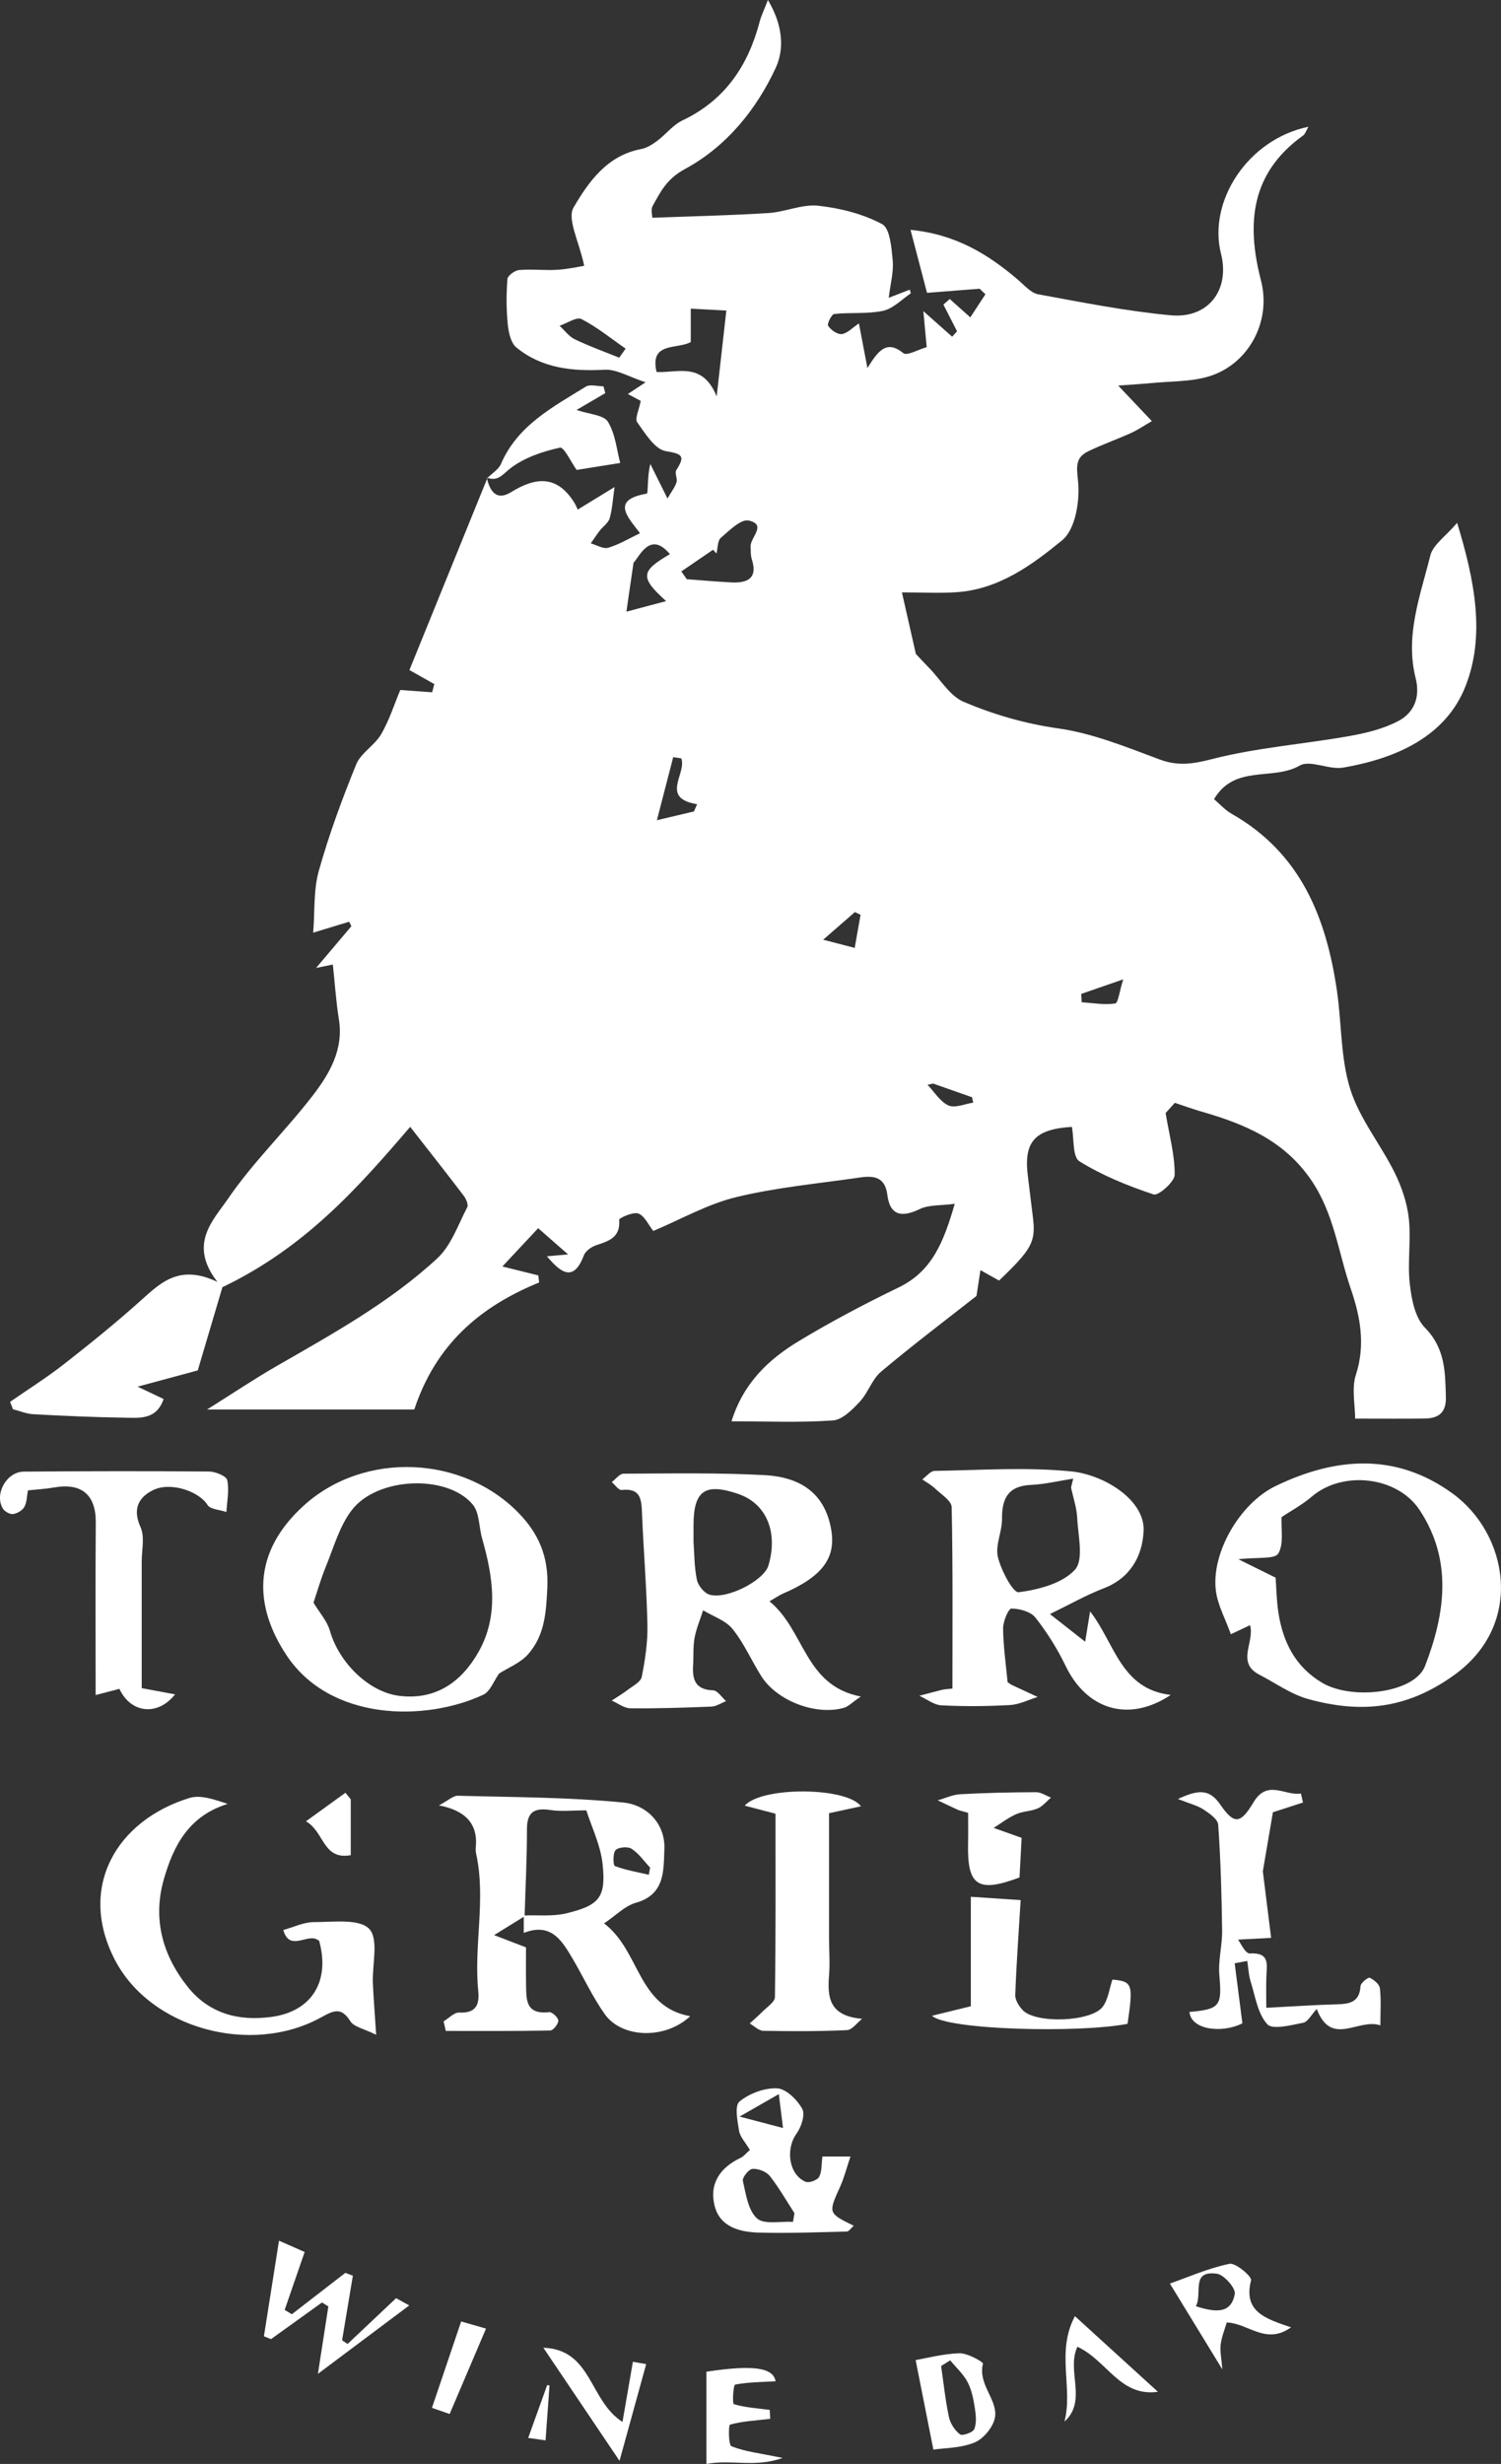 <?xml version="1.0" encoding="UTF-8"?> <svg xmlns="http://www.w3.org/2000/svg" viewBox="0 0 170 279" fill="none"><rect x="0" y="0" width="170" height="279" fill="#333333" stroke="none"/><path d="M55.13 54.08C55.466 55.589 56.206 56.766 57.884 55.728C60.7 53.986 63.089 53.812 65.022 56.88C65.228 57.206 65.368 57.572 65.431 57.702C67.073 56.698 68.317 55.938 69.603 55.151C69.409 56.494 69.351 57.623 69.05 58.683C68.898 59.218 68.287 59.618 67.914 60.101C67.558 60.562 67.242 61.052 66.909 61.529C67.574 61.714 68.326 62.189 68.886 62.024C70.103 61.666 71.222 60.981 72.492 60.376C71.038 58.478 69.18 56.607 73.254 55.894C73.436 55.862 73.278 53.944 73.658 52.545C74.221 53.678 74.784 54.81 75.597 56.444C76.016 55.718 76.428 55.202 76.617 54.617C76.752 54.199 76.391 53.562 76.597 53.236C77.576 51.686 77.381 51.401 75.412 51.084C74.165 50.883 73.077 49.08 72.171 47.818C71.874 47.404 72.372 46.432 72.566 45.396C72.364 45.287 71.814 44.992 71.11 44.614C71.658 44.252 72.124 43.943 73.119 43.286C71.236 42.676 69.833 41.795 68.483 41.866C64.824 42.06 61.374 41.71 58.486 39.348C57.842 38.821 57.595 37.613 57.504 36.686C57.337 35.001 57.34 33.285 57.469 31.597C57.498 31.209 58.306 30.62 58.797 30.577C60.223 30.453 61.675 30.636 63.107 30.55C64.33 30.477 65.54 30.197 66.165 30.1C65.588 27.33 64.199 24.796 64.963 23.49C66.644 20.618 68.749 17.602 72.615 16.878C73.262 16.758 73.896 16.351 74.437 15.948C75.42 15.216 76.212 14.149 77.287 13.639C82.154 11.33 84.754 7.385 86.053 2.402C86.209 1.805 86.493 1.24 86.974 0C88.676 2.865 88.846 5.546 87.859 7.68C85.651 12.451 82.225 16.626 77.586 19.133C75.513 20.253 74.817 21.695 73.912 23.336C73.686 23.749 73.879 24.387 73.879 24.659C78.349 24.488 82.694 24.397 87.029 24.124C88.924 24.005 90.841 23.101 92.666 23.296C95.149 23.564 97.731 24.217 99.903 25.375C100.81 25.859 100.964 28.049 101.107 29.496C101.231 30.753 100.856 32.056 100.655 33.724C101.587 33.362 102.312 33.081 103.03 32.8C103.053 32.892 103.186 33.196 103.131 33.232C102.106 33.933 101.136 34.957 99.999 35.198C98.219 35.575 96.318 35.355 94.486 35.553C94.184 35.585 93.645 36.679 93.795 36.901C94.111 37.37 94.853 37.893 95.343 37.828C95.983 37.742 96.548 37.107 97.278 36.62C97.581 38.213 97.845 39.594 98.242 41.677C99.472 39.685 100.428 38.456 102.314 39.991C102.715 40.316 103.999 39.581 104.956 39.311C104.835 38.006 104.726 36.832 104.578 35.23C105.967 36.464 106.903 37.294 107.839 38.126C108.025 37.921 108.21 37.717 108.394 37.513C107.878 36.504 107.364 35.496 106.847 34.488C107.088 34.278 107.328 34.068 107.567 33.858C108.168 34.394 108.769 34.931 109.895 35.935C110.368 35.215 110.988 34.266 111.609 33.318L110.947 32.693C109.046 32.842 107.143 32.99 104.993 33.158C104.45 31.087 103.832 28.723 103.125 26.03C108.196 26.512 111.916 28.781 115.334 31.715C116.036 32.318 116.758 33.172 117.582 33.323C122.564 34.236 127.553 35.232 132.587 35.701C136.883 36.103 139.321 32.789 138.288 28.725C136.791 22.837 141.28 15.784 148.194 14.353C147.938 14.777 147.829 15.167 147.569 15.355C141.662 19.611 141.14 25.285 142.815 31.756C144.034 36.46 141.353 41.299 136.881 42.631C134.838 43.239 132.583 43.161 130.423 43.376C129.43 43.474 128.433 43.526 126.645 43.659C128.173 45.273 129.165 46.321 130.456 47.685C129.574 48.194 128.865 48.683 128.093 49.032C126.509 49.748 124.86 50.327 123.296 51.078C121.791 51.8 121.919 52.784 122.094 54.459C122.327 56.679 121.812 59.934 120.298 61.177C116.911 63.957 113.147 66.714 108.397 67.053C106.42 67.195 104.424 67.077 102.15 67.077C102.692 69.463 103.153 71.499 103.73 74.049C103.909 74.238 104.576 74.962 105.263 75.667C106.541 76.981 107.598 78.819 109.162 79.48C112.549 80.91 116.082 81.946 119.844 82.477C123.766 83.031 127.573 84.595 131.326 85.992C133.435 86.776 135.107 86.51 137.283 85.951C142.32 84.659 147.588 84.266 152.737 83.362C154.661 83.024 156.655 82.546 158.358 81.651C160.162 80.703 160.88 78.947 160.331 76.78C159.115 71.975 160.864 67.444 161.993 62.909C162.3 61.678 163.739 60.724 165.03 59.204C167.067 65.851 168.22 72.02 165.976 77.713C163.721 83.433 158.093 85.885 152.128 86.918C150.529 87.194 148.378 86.003 147.198 86.689C144.183 88.441 139.848 86.513 137.499 90.49C138.128 91.023 138.736 91.719 139.497 92.152C147.314 96.591 150.198 103.894 151.413 112.138C151.963 115.871 151.817 119.787 152.929 123.332C153.975 126.67 156.367 129.578 157.953 132.779C158.755 134.398 159.368 136.213 159.561 137.993C159.825 140.424 159.396 142.929 159.668 145.359C159.861 147.087 160.255 149.188 161.382 150.334C163.69 152.678 163.679 155.346 163.757 158.191C163.806 159.959 162.934 160.603 161.355 160.625C158.879 160.658 156.401 160.633 153.481 160.633C153.481 159.07 153.062 157.22 153.567 155.661C154.664 152.272 154.064 149.07 152.992 145.948C151.571 141.812 151.095 137.398 148.481 133.59C145.407 129.113 140.941 127.264 136.052 125.859C135.118 125.591 134.203 125.255 133.058 124.877C132.731 125.238 132.174 125.853 132.014 126.029C132.449 128.651 133.07 130.845 133.04 133.029C133.029 133.826 131.19 135.426 130.666 135.251C127.754 134.285 124.848 133.107 122.257 131.501C121.457 131.006 121.657 128.942 121.398 127.596C117.206 127.866 115.939 129.263 116.405 133.103C116.598 134.691 116.796 136.28 116.989 137.868C117.322 140.618 116.867 141.448 113.152 145.002C112.41 144.586 111.727 144.202 111.043 143.819C110.912 144.674 110.781 145.532 110.596 146.742C107.278 149.351 103.459 152.235 99.8 155.307C98.759 156.181 98.316 157.717 97.363 158.733C96.526 159.626 95.4 160.765 94.332 160.84C90.655 161.1 86.948 160.94 82.849 160.94C84.196 156.596 87.056 153.917 90.474 151.854C94.135 149.643 97.939 147.638 101.795 145.772C105.566 143.947 106.871 140.655 108.133 136.309C106.526 136.524 105.201 136.408 104.18 136.901C102.116 137.897 100.795 137.645 100.496 135.285C100.239 133.254 98.96 133.103 97.407 133.329C92.721 134.013 87.967 134.442 83.385 135.553C80.129 136.342 77.107 138.076 73.991 139.384C73.425 138.675 73.001 137.668 72.297 137.412C71.707 137.198 70.106 137.916 70.123 138.124C70.288 140.064 69.031 140.513 67.575 140.982C67.015 141.161 66.326 141.63 66.136 142.131C65.01 145.097 63.638 144.283 61.944 142.253C62.71 142.185 63.323 142.131 64.338 142.04C63.126 140.977 62.118 140.093 60.952 139.071C59.63 140.486 58.315 141.893 56.9 143.407C58.514 143.808 59.739 144.113 60.964 144.416C60.996 144.683 61.029 144.95 61.062 145.218C54.397 147.937 49.371 152.206 46.922 159.6H23.454C26.258 157.843 28.779 156.151 31.405 154.641C37.736 150.999 44.154 147.452 49.526 142.486C51.105 141.026 51.874 138.692 52.917 136.709C53.072 136.414 52.795 135.758 52.53 135.41C50.605 132.876 48.631 130.379 46.457 127.595C40.538 134.505 34.528 141.287 25.19 145.752C24.468 148.191 23.425 151.709 22.398 155.176C20.587 155.665 18.408 156.252 15.589 157.013C16.937 157.655 17.7 158.018 18.531 158.414C17.701 160.844 15.71 160.546 13.975 160.524C10.57 160.477 7.166 160.318 3.766 160.135C2.992 160.093 2.232 159.767 1.467 159.571L1.141 158.734C3.184 157.316 5.3 155.988 7.253 154.46C10.239 152.124 13.194 149.737 16.008 147.206C18.264 145.176 20.374 143.131 24.626 145.154C21.283 140.869 24.163 138.17 25.823 135.739C28.638 131.615 32.315 128.075 35.382 124.103C37.302 121.615 38.934 118.863 38.382 115.424C38.062 113.434 37.933 111.415 37.697 109.216C37.568 109.243 37.1 109.338 35.801 109.602C37.403 107.707 38.599 106.291 39.795 104.876C39.712 104.707 39.629 104.538 39.546 104.37C38.37 104.727 37.193 105.084 35.471 105.606C35.668 103.14 35.499 100.766 36.108 98.604C37.261 94.513 38.734 90.494 40.344 86.552C40.875 85.254 42.434 84.399 43.169 83.139C44.09 81.556 44.648 79.766 45.335 78.128C46.648 78.223 47.796 78.306 48.943 78.389C49.025 78.08 49.107 77.77 49.19 77.461C48.289 76.954 47.389 76.445 46.37 75.871C49.31 68.636 52.256 61.382 55.202 54.128L55.133 54.08H55.13ZM78.234 38.73C76.734 39.584 73.538 38.667 74.364 42.121C76.768 42.248 79.561 40.92 81.169 44.89C81.567 41.356 81.884 38.534 82.263 35.164C81.095 35.102 79.665 35.026 78.234 34.95V38.73ZM77.163 64.705C77.371 64.999 77.581 65.293 77.789 65.587C79.466 65.71 81.141 65.861 82.82 65.947C84.71 66.043 85.844 65.46 85.138 63.292C84.996 62.858 85.042 62.361 85.013 61.893C84.951 60.86 86.906 59.414 84.799 58.941C83.927 58.746 82.602 60.07 81.649 60.892C81.257 61.231 81.3 62.064 81.145 62.672C81.016 62.531 80.887 62.391 80.757 62.25C79.559 63.07 78.361 63.888 77.163 64.707V64.705ZM75.444 68.067C72.452 65.366 72.559 64.683 75.873 62.747C73.666 60.116 72.502 62.888 71.749 63.732C71.483 65.559 71.217 67.387 70.945 69.26C72.095 68.955 73.561 68.565 75.445 68.066L75.444 68.067ZM70.133 40.503C70.375 40.162 70.616 39.819 70.858 39.478C69.204 38.331 67.627 37.041 65.852 36.127C65.309 35.847 64.219 36.605 63.38 36.889C63.949 37.411 64.434 38.101 65.103 38.422C66.735 39.207 68.452 39.821 70.134 40.502L70.133 40.503ZM78.594 91.883L78.954 91.063C74.702 90.37 77.812 87.586 77.159 85.871C76.854 85.826 76.55 85.781 76.246 85.736C75.671 87.957 75.096 90.18 74.398 92.874C76.1 92.472 77.347 92.177 78.594 91.883ZM122.457 112.544C122.474 112.859 122.492 113.175 122.509 113.49C123.78 113.57 125.075 113.811 126.304 113.626C126.642 113.575 126.784 112.254 127.212 110.894C125.132 111.616 123.795 112.08 122.457 112.544ZM96.802 107.333C97.052 105.912 97.258 104.748 97.465 103.584C97.252 103.481 97.039 103.378 96.826 103.276C95.718 104.24 94.611 105.204 93.23 106.407C94.445 106.722 95.322 106.949 96.802 107.333ZM105.686 122.695C105.475 122.741 105.265 122.787 105.054 122.834C105.83 123.644 106.472 124.743 107.424 125.174C108.156 125.504 109.278 124.994 110.227 124.857C110.182 124.653 110.137 124.45 110.093 124.246C108.623 123.728 107.154 123.212 105.685 122.694L105.686 122.695Z" fill="white"></path><path d="M87.148 181.317C91.206 184.655 91.079 190.858 97.492 192.102C96.463 192.806 96.069 193.243 95.585 193.38C92.398 194.284 87.983 192.593 86.215 189.785C85.104 188.023 84.266 186.064 82.971 184.457C82.192 183.489 80.768 183.029 79.634 182.341C79.301 183.38 78.862 184.399 78.665 185.463C78.479 186.471 78.564 187.525 78.499 188.558C78.397 190.177 78.743 191.334 80.766 191.399C81.269 191.415 81.747 192.196 82.236 192.624C81.68 192.839 81.132 193.219 80.567 193.242C77.509 193.369 74.446 193.467 71.385 193.434C70.681 193.426 69.983 192.864 69.281 192.559C69.882 192.161 70.51 191.797 71.079 191.359C71.666 190.907 72.567 190.456 72.682 189.879C73.067 187.952 73.365 185.967 73.325 184.011C73.237 179.797 72.885 175.589 72.713 171.375C72.648 169.82 72.594 168.47 70.401 168.713C70.068 168.75 69.659 168.134 69.285 167.82C69.732 167.488 70.178 166.869 70.625 166.868C75.956 166.851 81.297 166.744 86.616 167.034C91.155 167.282 93.555 169.525 94.161 173.326C94.666 176.49 93.049 178.573 88.634 180.468C88.307 180.608 88.011 180.821 87.15 181.318L87.148 181.317ZM78.547 174.606C78.644 175.881 78.625 177.414 78.928 178.881C79.062 179.53 79.746 180.383 80.357 180.565C82.322 181.15 86.52 178.965 87.023 177.289C88.16 173.493 86.799 170.25 83.613 169.162C79.855 167.88 78.562 168.778 78.547 172.675C78.545 173.242 78.547 173.808 78.547 174.607V174.606Z" fill="white"></path><path d="M107.87 191.202C107.87 184.235 107.928 177.444 107.784 170.657C107.768 169.934 106.589 169.204 105.891 168.537C105.471 168.136 104.936 167.852 104.452 167.515C104.918 167.18 105.379 166.56 105.85 166.553C111.02 166.475 116.231 166.1 121.347 166.613C125.061 166.987 129.66 169.848 129.523 173.311C129.404 176.311 127.907 178.73 125.037 179.835C122.998 180.62 121.08 181.714 118.913 182.764C120.341 183.886 121.411 184.726 122.904 185.899C123.085 184.779 123.222 183.935 123.461 182.463C126.282 186.079 126.916 191.255 132.595 191.922C127.784 195.125 123.052 193.532 120.697 188.65C119.765 186.715 118.599 184.851 117.268 183.161C116.738 182.488 115.475 182.145 114.543 182.141C114.216 182.139 113.599 183.605 113.607 184.394C113.631 186.435 113.931 188.471 114.119 190.481C114.32 190.612 114.466 190.732 114.632 190.809C115.594 191.261 116.56 191.705 117.525 192.15C116.483 192.469 115.452 193.005 114.394 193.065C111.813 193.212 109.216 193.233 106.635 193.101C105.782 193.058 104.96 192.395 104.125 192.015C104.98 191.79 105.833 191.555 106.692 191.343C106.961 191.276 107.246 191.273 107.868 191.2L107.87 191.202ZM121.305 168.433C121.385 168.098 121.466 167.763 121.547 167.429C119.952 167.676 118.365 168.065 116.763 168.14C114.149 168.263 113.469 169.693 113.486 171.998C113.497 173.44 112.703 174.981 113.018 176.302C113.378 177.808 114.737 180.375 115.372 180.293C117.628 180.002 120.341 179.291 121.748 177.739C122.771 176.611 122.097 173.899 122.004 171.903C121.95 170.738 121.549 169.589 121.305 168.434V168.433Z" fill="white"></path><path d="M59.416 216.982C58.457 217.575 57.498 218.167 55.959 219.118C57.541 219.725 58.376 220.046 59.575 220.506C59.575 221.764 59.552 223.162 59.58 224.561C59.615 226.278 59.426 228.161 62.193 227.837C62.522 227.798 63.225 228.451 63.232 228.795C63.241 229.179 62.662 229.911 62.326 229.918C58.383 229.998 54.437 229.968 50.493 229.968C50.408 229.608 50.323 229.247 50.238 228.886C50.828 228.534 51.433 227.861 52.005 227.887C53.939 227.976 54.317 226.978 54.163 225.411C53.652 220.246 55.057 215.053 53.925 209.895C53.865 209.623 53.872 209.327 53.896 209.046C54.108 206.53 52.713 204.99 49.711 204.429C50.801 203.853 51.335 203.321 51.854 203.335C58.109 203.504 64.388 203.497 70.603 204.105C73.214 204.36 75.373 206.466 75.245 209.405C75.144 211.74 75.36 214.517 72.012 215.457C70.775 215.804 69.753 216.893 68.415 217.79C72.528 220.9 72.155 227.212 78.171 228.3C75.285 230.992 70.398 230.769 68.489 228.062C67.083 226.069 66.056 223.816 64.808 221.709C63.615 219.7 62.392 217.668 59.32 218.868C59.32 217.979 59.32 217.436 59.322 216.894C60.937 216.831 62.615 217.023 64.151 216.65C67.905 215.737 68.649 214.84 68.247 211.068C68.019 208.929 67.001 206.871 66.406 204.991C64.787 204.991 63.563 205.137 62.391 204.958C60.581 204.68 59.682 205.115 59.683 207.102C59.684 210.396 59.514 213.69 59.416 216.983V216.982ZM73.484 212.284C73.532 212.013 73.581 211.744 73.629 211.474C72.944 210.744 72.351 209.874 71.534 209.341C71.111 209.064 70.018 209.154 69.719 209.496C69.39 209.873 69.436 211.217 69.646 211.298C70.872 211.763 72.194 211.982 73.484 212.284H73.484Z" fill="white"></path><path d="M56.526 189.498C55.928 190.331 55.527 191.529 54.73 191.901C48.091 194.987 37.38 194.865 32.446 187.421C28.793 181.909 28.492 175.829 34.421 170.464C41.254 164.281 52.476 164.767 58.83 171.415C60.952 173.633 62.151 176.203 61.99 179.749C61.858 182.64 61.688 185.171 59.814 187.312C58.95 188.299 57.557 188.837 56.527 189.499L56.526 189.498ZM35.508 181.478C36.171 182.581 37.041 183.536 37.36 184.646C38.407 188.298 41.8 191.626 45.269 192.031C49.436 192.519 52.301 190.381 54.182 187.079C56.535 182.949 55.842 178.543 54.603 174.2C54.234 172.909 54.317 171.285 53.534 170.354C50.641 166.912 42.717 167.228 39.834 171.004C38.447 172.821 37.798 175.203 36.913 177.369C36.305 178.856 35.868 180.409 35.507 181.478H35.508Z" fill="white"></path><path d="M141.575 184.023C140.784 184.397 140.08 184.73 139.404 185.05C138.777 183.296 137.925 181.767 137.712 180.157C137.148 175.881 140.405 170.222 144.493 168.255C151.297 164.981 158.11 164.465 164.517 169.113C170.769 173.651 172.715 183.856 164.753 189.629C159.3 193.583 154.075 194.011 148.181 192.393C146.221 191.855 144.467 190.577 142.626 189.626C139.967 188.251 142.135 185.918 141.575 184.023ZM144.472 178.644C144.56 179.814 144.575 181.232 144.791 182.619C145.305 185.923 146.694 188.726 149.722 190.533C153.125 192.565 160.213 191.72 161.398 188.647C163.653 182.796 164.567 176.722 160.788 170.992C158.256 167.153 152.066 166.474 148.569 169.465C147.474 170.402 146.169 171.101 145.147 171.784C145.076 173.157 145.427 174.838 144.769 175.917C144.368 176.574 142.409 176.306 140.257 176.557C141.977 177.408 143.112 177.969 144.473 178.642L144.472 178.644Z" fill="white"></path><path d="M42.604 230.405C41.23 229.718 40.089 229.519 39.682 228.871C38.659 227.241 37.803 227.64 36.408 228.412C28.42 232.835 16.994 229.689 12.98 221.859C8.774 213.655 13.214 206.127 21.459 203.587C22.681 203.21 24.185 203.728 25.782 204.261C21.355 205.628 19.637 209.035 18.562 212.774C17.282 217.229 18.367 221.332 21.244 224.955C23.683 228.026 27.053 228.886 30.757 228.378C35.355 227.748 37.413 224.296 36.14 219.743C35.971 219.659 35.81 219.54 35.63 219.505C34.427 219.26 32.727 220.804 32.086 218.539C33.245 218.222 34.406 217.643 35.564 217.644C37.722 217.648 40.68 217.235 41.81 218.405C42.917 219.55 42.141 222.45 42.233 224.577C42.306 226.252 42.443 227.925 42.604 230.407V230.405Z" fill="white"></path><path d="M19.83 191.856C17.813 194.385 14.787 193.968 13.524 191.232C12.573 191.481 11.609 191.733 10.833 191.935C10.833 185.314 10.798 178.86 10.848 172.407C10.872 169.277 9.262 167.874 6.122 168.431C5.201 168.594 4.26 168.641 3.166 168.758C3.039 169.412 3.049 170.106 2.755 170.636C2.536 171.031 1.947 171.375 1.481 171.439C1.124 171.489 0.538 171.162 0.335 170.834C-0.672 169.207 0.728 166.653 2.689 166.636C9.688 166.577 16.688 166.565 23.687 166.625C24.406 166.632 25.636 167.136 25.734 167.595C25.98 168.742 25.709 169.995 25.645 171.207C24.907 170.953 23.813 170.914 23.5 170.407C22.559 168.881 19.309 167.724 17.285 168.754C15.661 169.58 15.004 170.904 15.914 172.91C16.417 174.019 16.049 175.519 16.05 176.842C16.057 181.566 16.052 186.291 16.052 191.155C17.41 191.406 18.537 191.617 19.829 191.857L19.83 191.856Z" fill="white"></path><path d="M84.345 204.458C86.283 202.272 95.88 202.331 97.51 204.53C96.326 204.786 95.271 205.014 93.894 205.312C93.894 209.988 93.891 214.689 93.895 219.39C93.895 220.805 94.011 222.227 93.899 223.632C93.701 226.14 93.877 228.269 97.637 228.595C97.069 229.042 96.517 229.848 95.928 229.876C92.771 230.021 89.606 230.013 86.445 229.952C85.927 229.943 85.419 229.411 84.908 229.12C85.38 228.686 85.874 228.273 86.321 227.814C86.846 227.276 87.758 226.704 87.766 226.137C87.866 219.2 87.831 212.26 87.831 205.371C86.572 205.042 85.537 204.77 84.344 204.458H84.345Z" fill="white"></path><path d="M156.335 229.335C153.84 228.481 150.795 231.844 149.132 227.481C148.527 228.124 148.131 228.936 147.591 229.042C146.225 229.311 144.131 229.862 143.536 229.215C142.445 228.03 142.179 226.079 141.657 224.42C141.418 223.66 141.388 222.836 141.262 222.041C140.787 222.129 140.311 222.218 139.837 222.306C140.115 224.473 140.393 226.638 140.71 229.107C138.365 230.286 134.885 229.831 134.718 227.816C138.192 227.514 138.408 227.117 138.102 223.663C137.954 221.994 138.437 220.28 138.415 218.589C138.362 214.593 138.25 210.594 137.971 206.611C137.928 205.99 136.964 205.328 136.292 204.885C135.615 204.439 134.771 204.243 133.414 203.704C135.782 202.597 136.999 202.582 138.206 204.338C139.804 206.661 140.512 206.511 141.986 204.055C143.551 201.448 145.552 203.377 147.341 203.085C147.419 203.424 147.497 203.762 147.575 204.102C146.47 204.459 145.363 204.818 144.167 205.205C143.739 207.712 143.291 210.339 143.026 211.893C143.416 215.025 143.69 217.228 143.964 219.43C142.861 219.488 141.76 219.545 140.222 219.625C140.435 219.893 141.032 221.225 141.55 221.195C143.843 221.065 143.476 222.445 143.428 223.792C143.385 225.013 143.419 226.237 143.419 227.349C146.386 227.195 148.844 227.021 151.306 226.958C152.782 226.919 153.987 226.766 154.087 224.895C154.105 224.54 154.943 223.867 155.123 223.947C155.608 224.165 156.228 224.677 156.282 225.132C156.437 226.428 156.337 227.754 156.337 229.336L156.335 229.335Z" fill="white"></path><path d="M84.931 243.442C84.422 242.581 83.82 241.969 83.705 241.279C83.52 240.16 83.182 238.427 83.752 237.959C84.87 237.047 86.593 236.396 88.022 236.468C89.041 236.52 90.295 237.767 90.861 238.793C91.218 239.44 90.754 240.844 90.212 241.595C88.957 243.333 89.32 246.213 91.23 247.047C91.612 247.214 92.571 246.868 92.77 246.499C93.099 245.888 93.027 245.066 93.144 244.187H96.321C95.868 245.531 95.608 246.596 95.162 247.58C93.795 250.597 93.768 250.585 96.688 252.028C96.386 252.29 96.149 252.678 95.903 252.683C92.587 252.765 89.265 252.893 85.95 252.803C83.784 252.743 81.549 252.175 80.94 249.788C80.303 247.29 81.534 245.433 83.903 244.329C84.227 244.179 84.466 243.851 84.93 243.441L84.931 243.442ZM89.811 251.593C89.867 251.262 89.924 250.935 89.98 250.607C89.059 249.186 88.225 247.701 87.174 246.381C86.781 245.888 85.87 245.542 85.228 245.588C84.808 245.619 84.048 246.565 84.135 246.946C84.479 248.438 84.722 250.273 85.735 251.192C86.538 251.923 88.412 251.5 89.811 251.59L89.811 251.593ZM83.766 239.666C85.842 240.212 87.262 240.586 88.683 240.959C88.541 239.816 88.399 238.673 88.207 237.121C86.52 238.087 85.51 238.667 83.766 239.666Z" fill="white"></path><path d="M125.99 224.155C128.265 224.362 128.364 224.647 127.704 229.164C122.133 230.238 107.258 229.853 105.555 228.25C107.016 227.891 108.214 227.599 109.953 227.172V214.779C111.917 214.91 113.805 215.035 115.597 215.153C115.356 219.119 115.105 222.51 114.988 225.905C114.968 226.476 115.413 227.178 115.847 227.627C117.328 229.164 123.594 228.953 124.892 227.227C125.517 226.396 125.638 225.194 125.99 224.155H125.99Z" fill="white"></path><path d="M109.648 205.274C108.985 205.077 108.699 205.025 108.442 204.91C107.69 204.571 106.948 204.208 106.203 203.854C107.059 203.614 107.906 203.21 108.773 203.163C111.627 203.007 114.49 202.944 117.349 202.935C117.908 202.933 118.47 203.332 119.031 203.546C118.537 203.965 118.103 204.523 117.533 204.77C116.767 205.103 115.843 205.084 115.081 205.424C114.18 205.826 113.38 206.449 112.537 206.976C113.468 207.308 114.399 207.64 115.708 208.106C115.642 209.34 115.552 211.006 115.466 212.59C110.737 214.362 109.537 213.528 109.642 208.774C109.668 207.578 109.647 206.381 109.647 205.274H109.648Z" fill="white"></path><path d="M33.051 262.048C35.071 260.485 37.092 258.923 39.112 257.36C39.397 257.467 39.681 257.575 39.965 257.68C39.558 260.12 39.151 262.558 38.745 264.998C38.952 265.135 39.16 265.272 39.367 265.41C41.118 263.76 42.869 262.108 44.861 260.228C45.034 260.322 45.753 260.717 46.35 261.048C43.1 263.483 39.937 265.853 36.005 268.798C36.486 265.692 36.838 263.428 37.189 261.163C36.949 261.012 36.71 260.865 36.47 260.715C34.543 262.1 32.617 263.485 30.689 264.868C30.423 264.76 30.157 264.652 29.89 264.543C30.442 261.055 30.991 257.567 31.599 253.718C32.585 254.153 33.713 254.65 34.505 254.998C33.671 257.413 32.956 259.485 32.24 261.555C32.51 261.72 32.779 261.882 33.05 262.045L33.051 262.048Z" fill="white"></path><path d="M55.2 54.128C55.725 53.598 56.467 53.16 56.741 52.525C58.618 48.175 62.596 46.096 66.339 43.785C66.826 43.485 67.668 43.744 68.347 43.744C68.415 44.001 68.484 44.257 68.554 44.514C67.526 45.116 66.5 45.718 65.296 46.422C66.709 46.907 68.373 46.977 68.85 47.754C69.708 49.156 69.856 50.982 70.244 52.422C68.222 52.746 66.683 52.993 65.306 53.213C64.744 52.426 63.868 50.59 63.426 50.687C61.473 51.113 59.419 51.806 57.857 52.989C56.94 53.682 56.444 54.568 55.142 54.088C55.131 54.081 55.2 54.128 55.2 54.128Z" fill="white"></path><path d="M105.712 277.375C105.035 273.957 104.398 270.743 103.703 267.238C104.843 267.043 106.744 266.53 108.662 266.465C109.579 266.435 111.377 267.46 111.33 267.645C110.741 269.94 112.882 271.585 112.713 273.558C112.62 274.64 111.483 276.087 110.446 276.538C108.862 277.223 106.956 277.185 105.713 277.375H105.712ZM107.618 267.267C107.274 267.48 106.931 267.695 106.587 267.908C106.87 269.842 107.07 271.795 107.478 273.702C107.633 274.425 108.145 275.202 108.732 275.65C108.991 275.85 110.202 275.428 110.348 275.05C110.621 274.345 110.532 273.45 110.407 272.663C110.248 271.668 110.055 270.623 109.592 269.743C109.11 268.827 108.291 268.085 107.619 267.265L107.618 267.267Z" fill="white"></path><path d="M138.938 262.978C138.712 263.757 138.358 264.605 138.249 265.48C138.155 266.23 138.339 267.012 138.44 268.29C136.348 264.868 134.56 261.945 132.5 258.575C134.497 257.873 136.814 256.845 139.244 256.337C139.939 256.192 141.803 257.775 141.693 258.205C140.778 261.76 143.317 262.545 146.22 263.53C143.353 265.577 141.424 263.072 138.939 262.978L138.938 262.978ZM135.445 261.145C137.573 261.81 139.42 262.082 139.85 259.752C139.971 259.095 138.627 257.567 137.813 257.457C134.832 257.058 136.215 259.65 135.445 261.145Z" fill="white"></path><path d="M88.636 278.317C85.541 279.442 82.751 278.457 80.008 279V268.555C85.416 267.733 87.577 268.113 87.842 269.635C86.326 269.725 84.764 269.728 83.257 270.012C83.054 270.053 82.927 272.17 83.111 272.228C84.332 272.603 85.647 272.678 87.177 272.882C87.187 273.082 87.221 273.69 87.232 273.89C85.555 274.087 84.075 274.158 82.684 274.543C82.496 274.595 82.494 276.865 82.849 277.002C84.375 277.603 86.067 277.788 88.636 278.317Z" fill="white"></path><path d="M70.502 274.245C70.913 271.863 71.271 269.793 71.679 267.43C72.002 267.485 72.852 267.637 73.186 267.695C72.229 271.168 71.335 274.402 70.165 278.645C67.096 274.09 64.449 270.163 61.539 265.84C67.061 266.04 66.698 271.805 70.503 274.245H70.502Z" fill="white"></path><path d="M131.14 270.827C126.837 271.433 125.39 267.275 122.025 265.73C120.749 268.428 123.181 271.845 120.562 274.195C121.552 270.415 119.583 266.293 121.745 262.265C125.039 265.267 127.984 267.95 131.14 270.827Z" fill="white"></path><path d="M50.927 273.342C50.609 273.233 49.643 272.895 48.922 272.647C50.035 269.355 51.089 266.238 52.23 262.863C53.051 263.1 54.286 263.455 55.044 263.675C53.668 266.908 52.383 269.923 50.927 273.342V273.342Z" fill="white"></path><path d="M39.727 210.065C36.547 210.641 36.751 207.419 34.648 206.232C36.351 205.001 37.737 204 39.124 202.997C39.325 203.246 39.526 203.494 39.727 203.743V210.065Z" fill="white"></path><path d="M62.236 270.11C62.094 272.08 61.953 274.048 61.788 276.327C61.304 276.26 60.542 276.152 59.82 276.053C60.583 273.935 61.279 271.998 61.976 270.062C62.063 270.077 62.149 270.095 62.236 270.11Z" fill="white"></path></svg> 